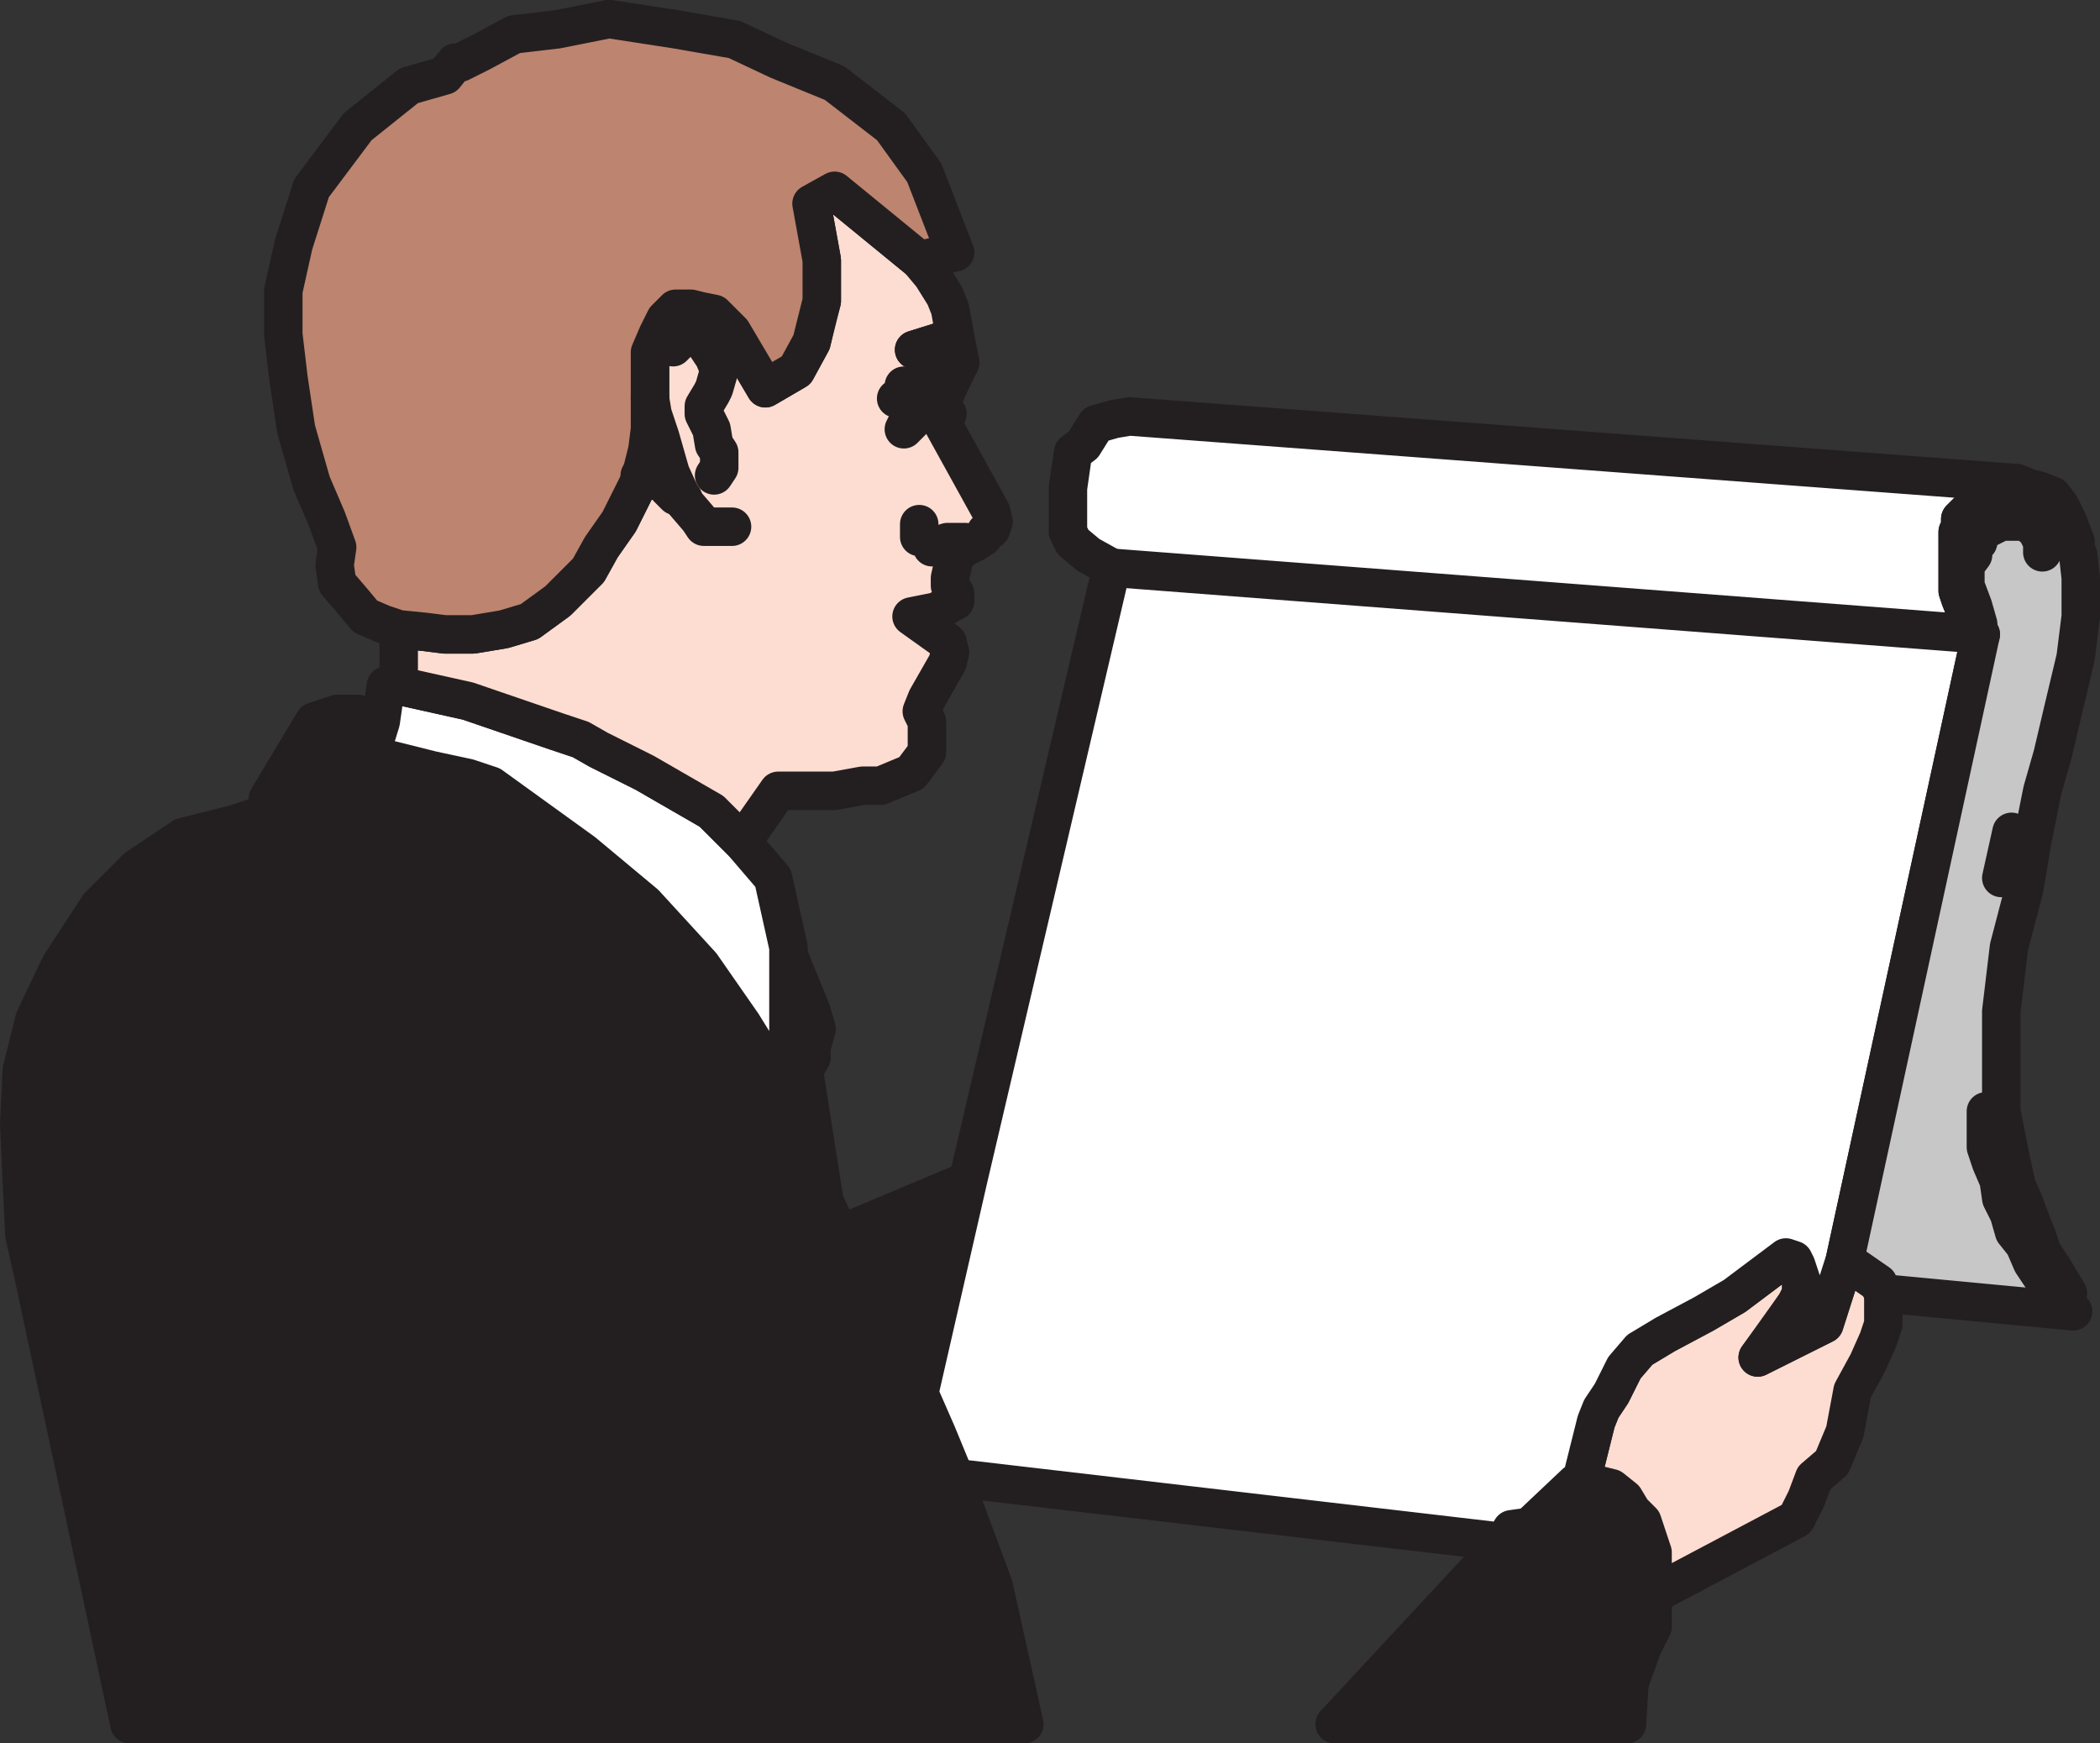 <svg xmlns="http://www.w3.org/2000/svg" width="614.244" height="509.935"><rect width="100%" height="100%" fill="#333333" stroke="none"/><path fill="#231f20" fill-rule="evenodd" d="M37.87 504.31h261.75l-9-40.5-9.75-26.25-1.5-5.25-5.25-12-5.25-12.75 14.25-62.25-37.5 15.75-4.5-9.75-2.25-6.75-1.5-8.25-6.75-15-13.5-21.75-12-17.25-16.5-18-18-15-27-19.5-6.75-2.25-10.5-2.25-18-4.5 3-9.75-6.75-2.25h-6l-6.75 2.25-13.5 22.5 3.75 3-13.5 4.5-15 3.75-13.5 9-11.25 11.25-11.25 17.25-7.5 15.75-3.75 15-.75 15.75.75 16.5.75 15.75 3 13.5 27.75 129.75"/><path fill="none" stroke="#231f20" stroke-linecap="round" stroke-linejoin="round" stroke-miterlimit="10" stroke-width="11.25" d="M37.87 504.31h261.75l-9-40.5-9.75-26.25-1.5-5.25-5.25-12-5.25-12.75 14.25-62.25-37.5 15.75-4.5-9.75-2.25-6.75-1.5-8.25-6.75-15-13.5-21.75-12-17.25-16.5-18-18-15-27-19.5-6.75-2.25-10.5-2.25-18-4.5 3-9.75-6.75-2.25h-6l-6.75 2.25-13.5 22.5 3.75 3-13.5 4.5-15 3.75-13.5 9-11.25 11.25-11.25 17.25-7.5 15.75-3.75 15-.75 15.75.75 16.5.75 15.75 3 13.5zm0 0"/><path fill="#9e644e" fill-rule="evenodd" d="m241.12 351.31-2.25-6.75-1.5-8.25-6.75-15v-42l6.75 16.5 1.5 5.25-1.5 5.25v3l-2.25 3.75 6 38.25"/><path fill="none" stroke="#231f20" stroke-linecap="round" stroke-linejoin="round" stroke-miterlimit="10" stroke-width="11.25" d="m241.12 351.31-2.25-6.75-1.5-8.25-6.75-15v-42l6.75 16.5 1.5 5.25-1.5 5.25v3l-2.25 3.75zm0 0"/><path fill="#fff" fill-rule="evenodd" d="m230.62 321.31-13.5-21.75-12-17.25-16.5-18-18-15-27-19.5-6.75-2.25-10.5-2.25-18-4.5 3-9.75 1.5-10.5h3.75l20.25 4.5 26.25 9 6.75 2.25 5.25 3 13.5 6.75 19.5 11.25 9 9 9 10.5 4.5 20.25v44.25"/><path fill="none" stroke="#231f20" stroke-linecap="round" stroke-linejoin="round" stroke-miterlimit="10" stroke-width="11.25" d="m230.62 321.31-13.5-21.75-12-17.25-16.5-18-18-15-27-19.5-6.75-2.25-10.5-2.25-18-4.5 3-9.75 1.5-10.5h3.75l20.25 4.5 26.25 9 6.75 2.25 5.25 3 13.5 6.75 19.5 11.25 9 9 9 10.5 4.5 20.25zm0 0"/><path fill="#fdddd2" fill-rule="evenodd" d="m116.62 200.56 20.25 4.5 26.25 9 6.75 2.25 5.25 3 13.5 6.75 19.5 11.25 9 9 10.5-15h16.5l8.25-1.5h5.25l9-3.75 4.5-6v-9l-1.5-3 1.5-3.75 6-10.5.75-3-.75-3-10.5-7.5 7.5-1.5 3.75-2.25 1.5-.75v-2.25l-1.5-2.25v-2.25l1.5-6.75 3-2.25 3-1.5 2.25-1.5.75-1.5 1.5-.75.75-2.25-.75-3-15.75-28.5 3.75-9-.75-9-9.75-.75 12-3.75-1.5-8.25-1.5-3.75-3.75-6-3.75-4.5-24.75-20.25-6.75 3.75 3 16.5v12l-1.5 5.25-1.5 6.75-4.5 8.25-9 5.25-9.75-16.5-5.25-5.25-3.75-.75-3-.75h-4.5l-3 3-2.25 4.5-2.25 5.25v22.5l-.75 6-2.25 9-6 12-5.25 7.5-3.75 6.75-9 9-8.25 6-7.5 2.25-9 1.5h-8.25l-6-.75-7.5-.75v16.5"/><path fill="none" stroke="#231f20" stroke-linecap="round" stroke-linejoin="round" stroke-miterlimit="10" stroke-width="11.25" d="m116.62 200.56 20.25 4.5 26.25 9 6.75 2.25 5.25 3 13.5 6.75 19.5 11.25 9 9 10.5-15h16.5l8.25-1.5h5.25l9-3.75 4.5-6v-9l-1.5-3 1.5-3.75 6-10.5.75-3-.75-3-10.5-7.5 7.5-1.5 3.75-2.25 1.5-.75v-2.25l-1.5-2.25v-2.25l1.5-6.75 3-2.25 3-1.5 2.25-1.5.75-1.5 1.5-.75.75-2.25-.75-3-15.75-28.5 3.75-9-.75-9-9.75-.75 12-3.75-1.5-8.25-1.5-3.75-3.75-6-3.75-4.5-24.75-20.25-6.75 3.75 3 16.5v12l-1.5 5.25-1.5 6.75-4.5 8.25-9 5.25-9.75-16.5-5.25-5.25-3.75-.75-3-.75h-4.5l-3 3-2.25 4.5-2.25 5.25v22.5l-.75 6-2.25 9-6 12-5.25 7.5-3.75 6.75-9 9-8.25 6-7.5 2.25-9 1.5h-8.25l-6-.75-7.5-.75zm0 0"/><path fill="#231f20" fill-rule="evenodd" d="m267.37 102.31 9.75.75.75 9 3-6-1.5-7.5-12 3.75"/><path fill="none" stroke="#231f20" stroke-linecap="round" stroke-linejoin="round" stroke-miterlimit="10" stroke-width="11.25" d="m267.37 102.31 9.75.75.75 9 3-6-1.5-7.5zm0 0"/><path fill="#bd846f" fill-rule="evenodd" d="m116.62 184.06 7.5.75 6 .75h8.25l9-1.5 7.5-2.25 8.25-6 9-9 3.75-6.75 5.25-7.5 6-12 2.25-9 .75-6v-22.5l2.25-5.25 2.25-4.5 3-3h4.5l3 .75 3.75.75 5.25 5.25 9.75 16.5 9-5.25 4.5-8.25 3-12v-12l-3-16.5 6.75-3.75 24.75 20.25 10.5-2.25-9-23.25-9.75-13.5-16.5-12.75-16.5-6.75-12.75-6-17.25-3-19.5-3-15 3-12.75 1.5-9.75 5.25-6 3h-1.5l-3 3.75-10.5 3-15 12-13.5 18-5.25 16.5-3 13.5v12.75l1.5 12.75 2.25 15 4.5 15.75 4.5 10.5 3 8.25-.75 5.25.75 5.25 4.5 5.25 3.75 4.5 5.25 2.25 4.5 1.5"/><path fill="none" stroke="#231f20" stroke-linecap="round" stroke-linejoin="round" stroke-miterlimit="10" stroke-width="11.25" d="m116.62 184.06 7.5.75 6 .75h8.25l9-1.5 7.5-2.25 8.25-6 9-9 3.75-6.75 5.25-7.5 6-12 2.25-9 .75-6v-22.5l2.25-5.25 2.25-4.5 3-3h4.5l3 .75 3.75.75 5.25 5.25 9.75 16.5 9-5.25 4.5-8.25 3-12v-12l-3-16.5 6.75-3.75 24.75 20.25 10.5-2.25-9-23.25-9.75-13.5-16.5-12.75-16.5-6.75-12.75-6-17.25-3-19.5-3-15 3-12.75 1.5-9.75 5.25-6 3h-1.5l-3 3.75-10.5 3-15 12-13.5 18-5.25 16.5-3 13.5v12.75l1.5 12.75 2.25 15 4.5 15.75 4.5 10.5 3 8.25-.75 5.25.75 5.25 4.5 5.25 3.75 4.5 5.25 2.25zm0 0"/><path fill="#231f20" fill-rule="evenodd" d="M390.37 504.31h85.5l.75-12 .75-11.25 2.25-17.25-3.75-6-3-6.75-4.5-5.25-3-.75-3.75-.75h-6.75l-3 1.5-4.5.75-5.25.75-2.25 3.75-49.5 53.25"/><path fill="none" stroke="#231f20" stroke-linecap="round" stroke-linejoin="round" stroke-miterlimit="10" stroke-width="11.25" d="M390.37 504.31h85.5l.75-12 .75-11.25 2.25-17.25-3.75-6-3-6.75-4.5-5.25-3-.75-3.75-.75h-6.75l-3 1.5-4.5.75-5.25.75-2.25 3.75zm0 0"/><path fill="#fff" fill-rule="evenodd" d="m447.37 446.56 4.5-.75 3-1.5h6.75l3.75.75 3 .75 4.5 5.25 3 6.75v.75l.75.75 3 4.5-2.25 17.25-.75 11.25 3.75-10.5 3-6v-21.75l-3-9-3-3-2.25-3.75-3.75-3-3-.75-6-.75h-1.5l-13.5 12.75"/><path fill="none" stroke="#231f20" stroke-linecap="round" stroke-linejoin="round" stroke-miterlimit="10" stroke-width="11.25" d="m447.37 446.56 4.5-.75 3-1.5h6.75l3.75.75 3 .75 4.5 5.25 3 6.75v.75l.75.75 3 4.5-2.25 17.25-.75 11.25 3.75-10.5 3-6v-21.75l-3-9-3-3-2.25-3.75-3.75-3-3-.75-6-.75h-1.5zm0 0"/><path fill="#fdddd2" fill-rule="evenodd" d="M483.37 466.81v-12.75l-3-9-3-3-2.25-3.75-3.75-3-3-.75-6-.75 4.5-18 1.5-3.75 3-4.5 3.75-7.5 4.5-5.25 7.5-4.5 11.25-6 9-5.25 15-11.25 2.25.75.75 1.5 1.5 4.5v3.75l-1.5 3-4.5 6.75-6.75 9 19.5-9.75 6-18.75 9.75 6.75 1.5 3v9l-1.5 4.5-3 6.75-4.5 8.25-2.25 12-3.75 9-5.25 4.5-2.25 6-3 6-38.25 20.25-3.75 2.25"/><path fill="none" stroke="#231f20" stroke-linecap="round" stroke-linejoin="round" stroke-miterlimit="10" stroke-width="11.25" d="M483.37 466.81v-12.75l-3-9-3-3-2.25-3.75-3.75-3-3-.75-6-.75 4.5-18 1.5-3.75 3-4.5 3.75-7.5 4.5-5.25 7.5-4.5 11.25-6 9-5.25 15-11.25 2.25.75.75 1.5 1.5 4.5v3.75l-1.5 3-4.5 6.75-6.75 9 19.5-9.75 6-18.75 9.75 6.75 1.5 3v9l-1.5 4.5-3 6.75-4.5 8.25-2.25 12-3.75 9-5.25 4.5-2.25 6-3 6-38.25 20.25zm0 0"/><path fill="#fff" fill-rule="evenodd" d="m268.87 407.56 14.25-62.25 42-179.25-6.75-3.75-4.5-3.75-1.5-3v-12.75l1.5-10.5 3-2.25 3.75-6 5.25-1.5 4.5-.75 259.5 19.5h-4.5l-3 2.25h-1.5l-1.5 1.5-.75 1.5-5.25 5.25v2.25l-.75 1.5v17.25l.75 2.25 1.5 3.75 3 3.75 1.5 3-39.75 183-6 18.75-19.5 9.75 11.25-15.75 1.5-3v-3.75l-1.5-4.5-.75-1.5-2.25-.75-15 11.25-9 5.25-11.25 6-7.5 4.5-4.5 5.25-3.75 7.5-3 4.5-1.5 3.75-4.5 18h-1.5l-13.5 12.75-5.25.75-2.25 3.75-160.5-18.75-5.25-12.75-5.25-12"/><path fill="none" stroke="#231f20" stroke-linecap="round" stroke-linejoin="round" stroke-miterlimit="10" stroke-width="11.25" d="m268.87 407.56 14.25-62.25 42-179.25-6.75-3.75-4.5-3.75-1.5-3v-12.75l1.5-10.5 3-2.25 3.75-6 5.25-1.5 4.5-.75 259.5 19.5h-4.5l-3 2.25h-1.5l-1.5 1.5-.75 1.5-5.25 5.25v2.25l-.75 1.5v17.25l.75 2.25 1.5 3.75 3 3.75 1.5 3-39.75 183-6 18.75-19.5 9.75 11.25-15.75 1.5-3v-3.75l-1.5-4.5-.75-1.5-2.25-.75-15 11.25-9 5.25-11.25 6-7.5 4.5-4.5 5.25-3.75 7.5-3 4.5-1.5 3.75-4.5 18h-1.5l-13.5 12.75-5.25.75-2.25 3.75-160.5-18.75-5.25-12.75zm0 0"/><path fill="#c8c7c8" fill-rule="evenodd" d="m550.87 378.31-1.5-3-9.75-6.75 39.75-183-1.5-3-3-3.75-1.5-3.75-.75-2.25v-17.25l.75-1.5v-2.25l5.25-5.25.75-1.5 1.5-1.5h1.5l3-2.25h4.5l3.75 1.5 3 .75 3.75 1.5 2.25 3 2.25 4.5 2.25 6v2.25l.75 1.5.75 6.75v11.25l-1.5 12-3.75 15.75-3 12.75-3 10.5-3 15-2.25 13.5-4.5 17.25-2.25 18.75v29.25l3 15 1.5 6.75 2.25 5.25 2.25 6 1.5 3.75 1.5 4.5 3 4.5 4.5 7.5-4.5-.75 6 6-55.5-5.25"/><path fill="none" stroke="#231f20" stroke-linecap="round" stroke-linejoin="round" stroke-miterlimit="10" stroke-width="11.25" d="m550.87 378.31-1.5-3-9.75-6.75 39.75-183-1.5-3-3-3.75-1.5-3.75-.75-2.25v-17.25l.75-1.5v-2.25l5.25-5.25.75-1.5 1.5-1.5h1.5l3-2.25h4.5l3.75 1.5 3 .75 3.75 1.5 2.25 3 2.25 4.5 2.25 6v2.25l.75 1.5.75 6.75v11.25l-1.5 12-3.75 15.75-3 12.75-3 10.5-3 15-2.25 13.5-4.5 17.25-2.25 18.75v29.25l3 15 1.5 6.75 2.25 5.25 2.25 6 1.5 3.75 1.5 4.5 3 4.5 4.5 7.5-4.5-.75 6 6zM271.12 113.56l-6.75-.75m12.75 8.25-15-4.5m6.75 36.75v3.75m13.5 1.5h-5.25l-4.5 1.5m-75.75-58.5 3-3h4.5l1.5 1.5 3 4.5 1.5 3.75-1.5 5.25-.75 1.5-2.25 3.75v2.25l2.25 4.5.75 4.5 1.5 2.25v4.5l-1.5 2.25m5.25 15h-8.25l-1.5-2.25-4.5-5.25-3.75-8.25-3-10.5-2.25-6.75-.75-4.5"/><path fill="none" stroke="#231f20" stroke-linecap="round" stroke-linejoin="round" stroke-miterlimit="10" stroke-width="11.25" d="m187.12 139.06 2.25 1.5h4.5l1.5 2.25 2.25 2.25 2.25.75m-84 103.5 25.5 9.75 22.5 12 18.75 12.75 15.75 15 16.5 18 18 27.75m-74.25-6 15-1.5h17.25l14.25 2.25 13.5 5.25 9 5.25 6.75 4.5 6.75 6.75 8.25 13.5 6 9.75 5.25 9 8.25 14.25m-23.25-46.5 3.75 13.5m75.75-208.5 254.25 19.5m-.75-3-1.5-5.25-2.25-6v-6l2.25-3v-2.25l1.5-1.5.75-3 6-3h6.75l1.5.75.75.75 1.5.75v.75l1.5 3v3m-9 81.75-3 13.5"/><path fill="#231f20" fill-rule="evenodd" stroke="#231f20" stroke-linecap="round" stroke-linejoin="round" stroke-miterlimit="10" stroke-width="11.25" d="m266.62 121.06-2.25 4.5 2.25-2.25zm0 0"/><path fill="none" stroke="#231f20" stroke-linecap="round" stroke-linejoin="round" stroke-miterlimit="10" stroke-width="11.25" d="M580.87 325.06v10.5l1.5 4.5 2.25 5.25.75 5.25 2.25 4.5 1.5 5.25 3 3.75 2.25 5.25 3 4.5 3 3.75"/></svg>
